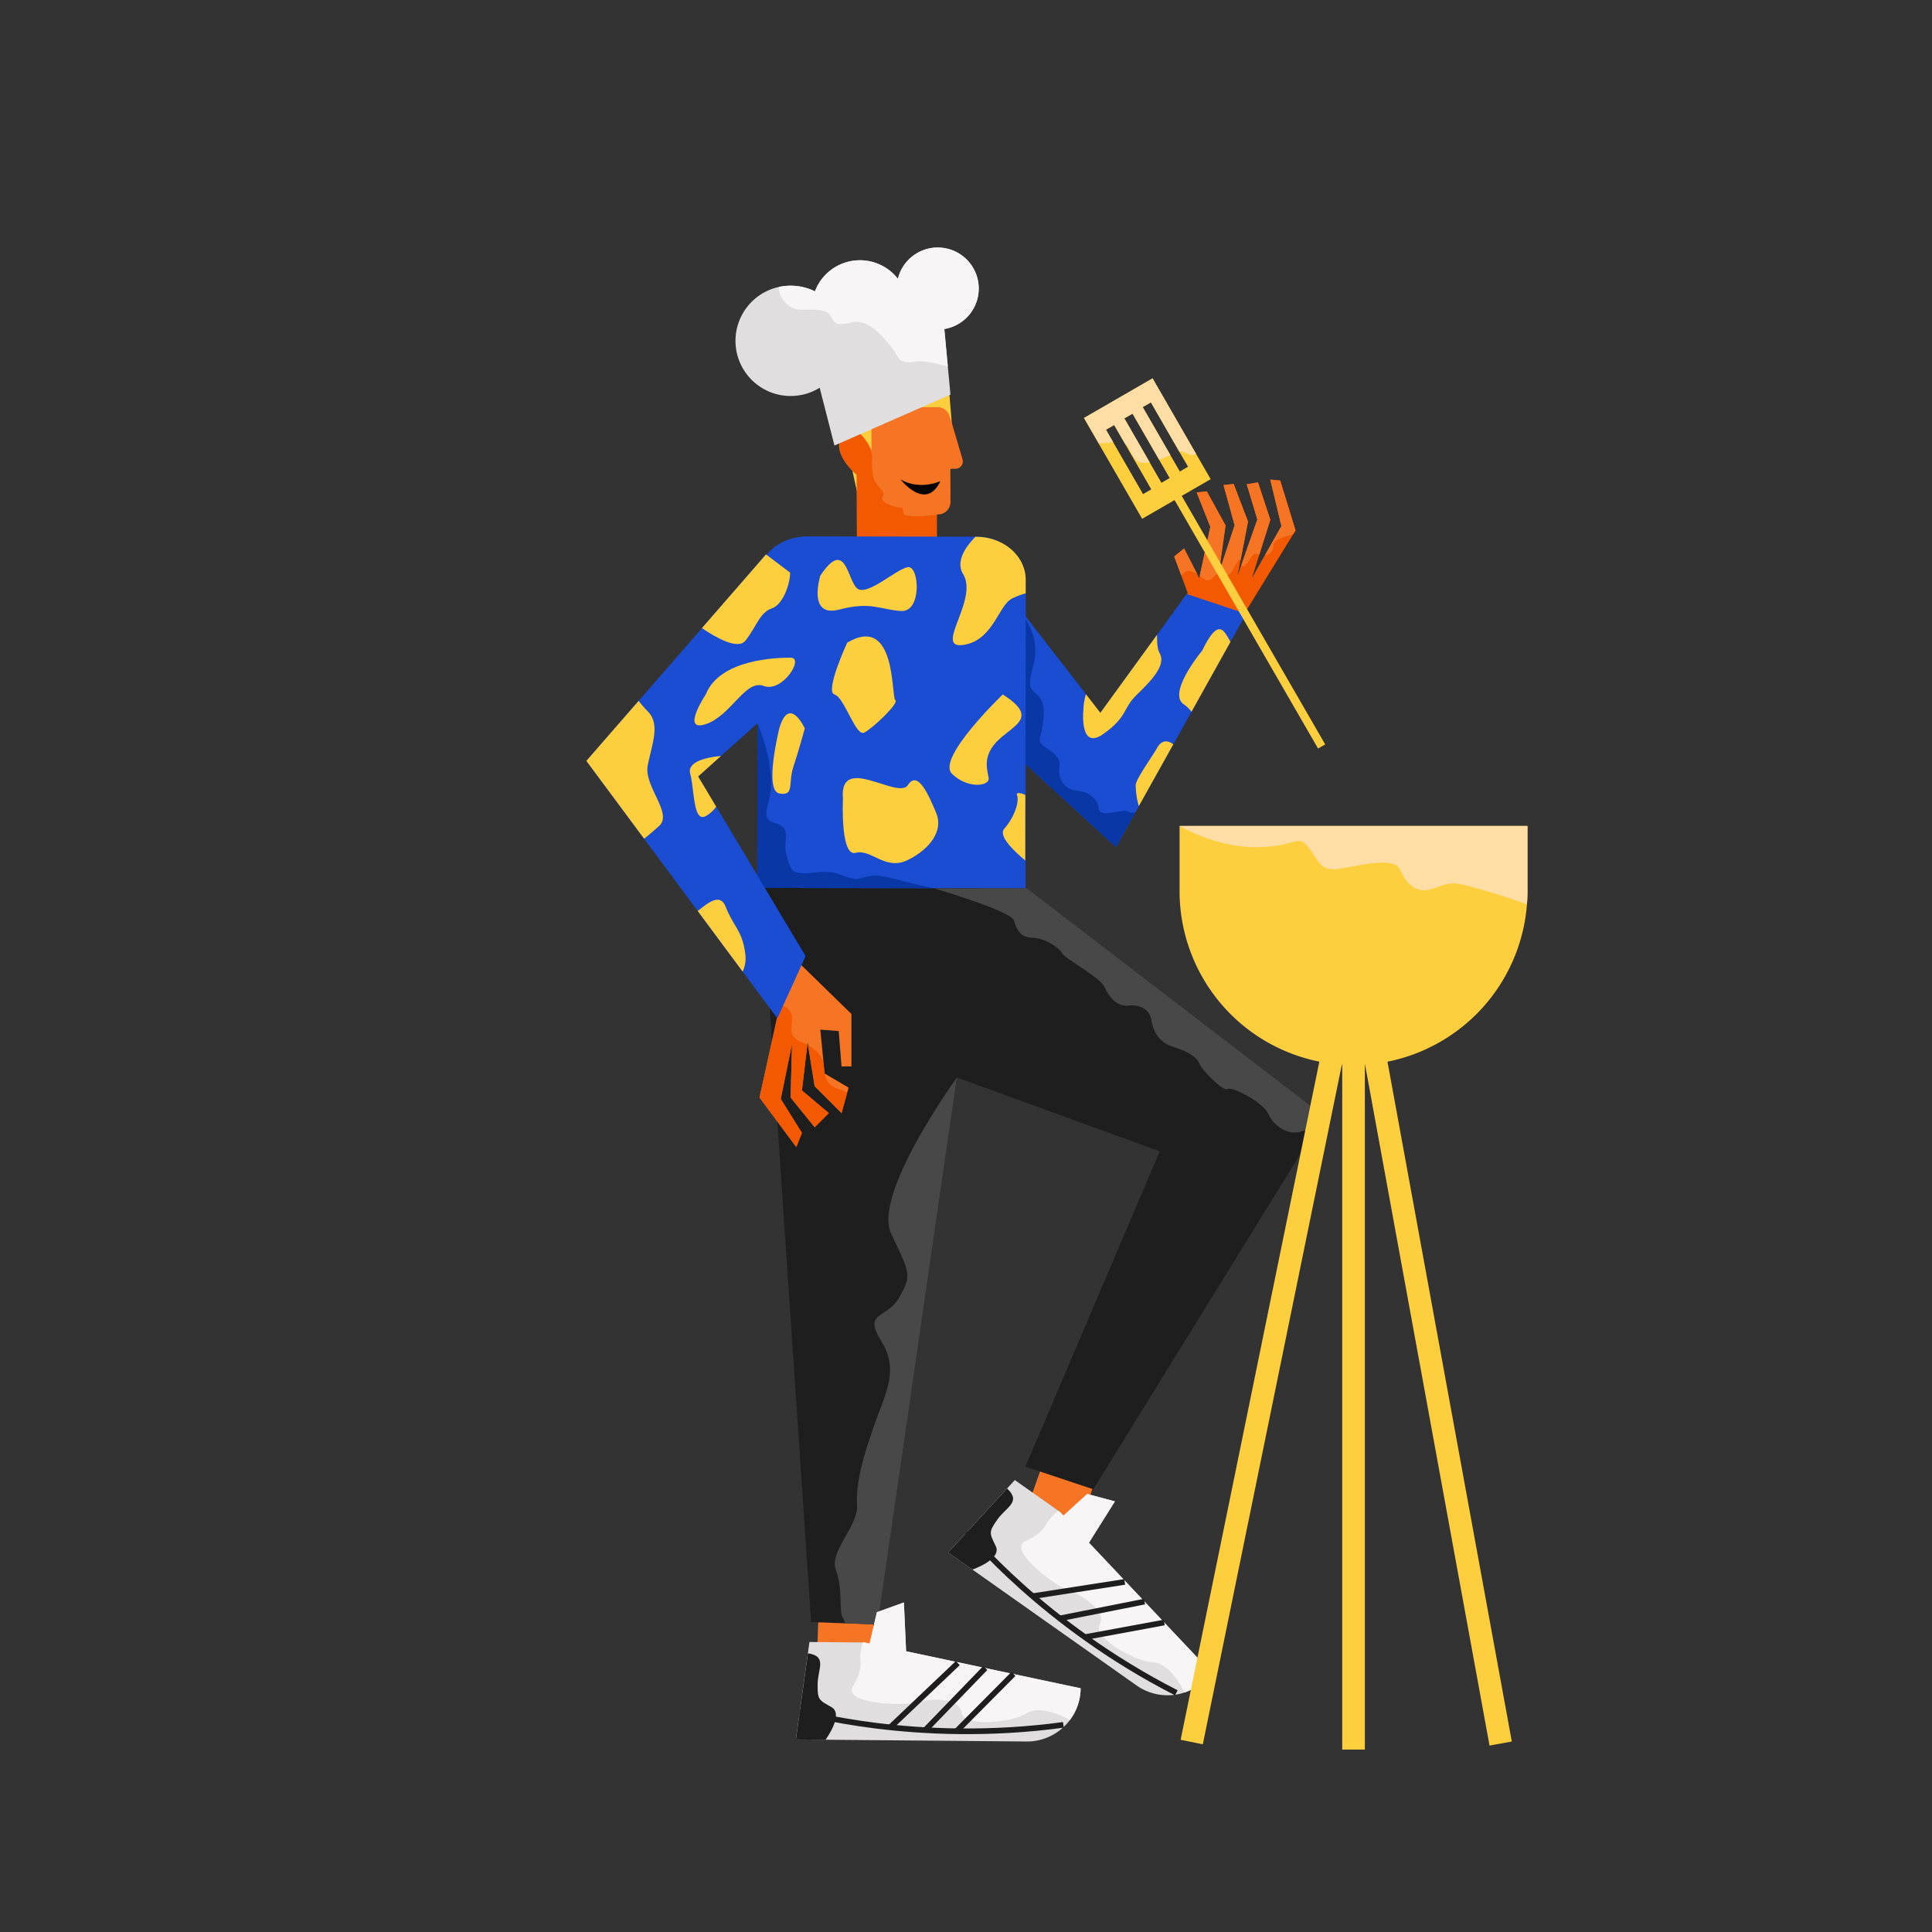 <svg id="Capa_1" data-name="Capa 1" xmlns="http://www.w3.org/2000/svg" viewBox="0 0 1366 1366"><rect x="0" y="0" width="1366" height="1366" fill="#333333" stroke="none"/><title>Mesa de trabajo 19</title><polygon points="916 375 914.27 377.81 873 445 867.34 442.12 831.75 433.39 839.75 419.28 835.14 406.79 830.23 393.47 837.19 387.76 846.29 405.56 847.9 408.72 848.28 406.98 855.74 372.54 846.08 348.14 853.25 347.43 866.51 371.48 861.76 405.12 872.91 371.4 865.07 342.91 872.25 342.2 882.41 368.79 877.09 396.21 875 407 877.73 399.23 888.95 367.3 881.46 342.4 889.41 341.06 898.17 367.5 890.42 392.04 885.19 408.62 894.27 392.65 906 372 898.13 339.08 905.17 339.77 916 375" fill="#f25900"/><path d="M837.19,387.76l9.1,17.8A11.22,11.22,0,0,0,842,404c-5.22-.75-4.88,1.85-6.86,2.79l-4.91-13.32Z" fill="#f67524"/><path d="M882.41,368.79l-5.32,27.42L877,396c-1-2-3,3-6,8s-5,1-8,1-4,3-8,5c-2.45,1.23-4.16-.93-6.72-3l7.46-34.44-9.66-24.4,7.17-.71,13.26,24.05-4.75,33.64,11.15-33.72-7.84-28.49,7.18-.71Z" fill="#f67524"/><path d="M898.17,367.5,890.42,392c-5.57-2-5.42,3-9.42,7-2.31,2.31-3,1.62-3.27.23L889,367.3l-7.49-24.9,7.95-1.34Z" fill="#f67524"/><path d="M916,375l-1.73,2.81A71.62,71.62,0,0,0,907,380c-8,3-6,5-7,8a6.46,6.46,0,0,1-5.73,4.65L906,372l-7.87-32.92,7,.69Z" fill="#f67524"/><polygon points="610 366 587 262 669 251 673 300 628 304 610 366" fill="#fdcf3f"/><rect x="552.21" y="1107.8" width="93" height="39" transform="translate(1747.13 570.16) rotate(92.09)" fill="#f67524"/><path d="M698,614.08,676.58,761.85v0l-46,317.05-10.11,69.69-23.05-.84-23.92-.88L537.13,608.2Z" fill="#1e1e1e"/><rect x="711.55" y="1015.1" width="93" height="39" transform="translate(-470.8 1401.97) rotate(-70.41)" fill="#f67524"/><path d="M768.73,1056.29l-16.85,15.31-2.49-2.64-31.86-22.5-47.15,51.18,133.16,94a38,38,0,0,0,53-9.13l-86.56-91.77,18.35-29.22Z" fill="#e0dede"/><path d="M687.51,1109.74s21-7.19,16.56-16.47-5.28-9.85,1.06-18.84,17.18-12.35,6.93-22l-41.68,45.24Z" fill="#1e1e1e"/><path d="M768.73,1056.29l-16.85,15.31-2.49-2.64-1.12-.79a50,50,0,0,0-6.52,6.41c-2.88,4.08-4.13,9.32-16.77,15.09s18.88,30.47,30.8,34.91,26.67,15.45,21.72,24.2,24.55,25.9,37.58,26.53,22.39,21.34,22.39,21.34h0a37.79,37.79,0,0,0,19-14.14l-86.56-91.77,18.35-29.22Z" fill="#f7f5f5"/><path d="M684,1082.87s53.25,65.88,147.71,114" fill="none" stroke="#1e1e1e" stroke-miterlimit="10" stroke-width="4"/><line x1="823.16" y1="1147.17" x2="767.06" y2="1157.53" fill="none" stroke="#1e1e1e" stroke-miterlimit="10" stroke-width="4"/><line x1="809.21" y1="1132.38" x2="749.31" y2="1144.28" fill="none" stroke="#1e1e1e" stroke-miterlimit="10" stroke-width="4"/><line x1="795.23" y1="1118.46" x2="730.12" y2="1128.57" fill="none" stroke="#1e1e1e" stroke-miterlimit="10" stroke-width="4"/><polygon points="936 789 929.28 799.89 773 1053 725 1037 820 814 595.06 732.21 629.9 655.56 642.9 626.98 661.69 585.64 701.39 609.13 725.76 627.81 936 789" fill="#1e1e1e"/><path d="M605.75,335.7l.17,48.4h1.52l54.95-.2,0-13.45v-6.72h.86a8.85,8.85,0,0,0,8.79-8.85l-.08-23.45h3.59a5.19,5.19,0,0,0,5-6.65L671.77,295l-.12.34a8.84,8.84,0,0,0-8.74-7.45l-38,.13a8.85,8.85,0,0,0-8.81,8.85l.08,21.51c-.09-.18-.76-1.62-1.88-3.54-.53-.92-1.18-1.95-1.89-3a1,1,0,0,1-.14-.2C608.32,306,602,300,596,307.49,586.34,319.63,605.75,335.7,605.75,335.7Z" fill="#f67524"/><path d="M605.75,335.7l.1,29.83.07,18.57h1.52L662,383l.33-18.09L662,364s-22.2,2.69-23.07-.8.4-4.11-3.7-4.51-13.52-3.77-11.24-7.2-2.08-6-4.84-10.22-2.89-12.71-2.49-16.82c.29-2.88-.91-6.69-2.36-9.56a16.16,16.16,0,0,0-1.89-3,1,1,0,0,1-.14-.2C608.32,306,602,300,596,307.49,586.34,319.63,605.75,335.7,605.75,335.7Z" fill="#f25900"/><path d="M725.2,410v.15l0,8.58v6.56l0,10.57-.07,39.83,0,24.2v1.41l0,16.22,0,22.73v6.88l0,15-.05,28.48v.24l0,14.94h0v2.63l0,19.58v.11L660,628h0l-117.2-.21h-7.37l0-12.26V614l.1-52.77.06-35.33,0-14.32v-9.91l.1-61.86h0l0-21.29,0-8.91a25.25,25.25,0,0,1,.15-2.76,28.06,28.06,0,0,1,7.17-15.79l.1-.11a33.79,33.79,0,0,1,7.93-6.45l.6-.34a37.51,37.51,0,0,1,10.67-4,39.7,39.7,0,0,1,8.38-.87l21.82,0,82.38.14,14.66,0h.69a37,37,0,0,1,4.62.28,37.91,37.91,0,0,1,10.77,2.86C717.27,387.61,725.22,398,725.2,410Z" fill="#1a4dd1"/><path d="M881,434l-11,19.8-27.57,49.45-12.84,23L805.17,570l-2.47,4.44L789,599l-63.92-58.7-.11-.1L642,464l38.54-71.7h0l2.6-4.85,0,0L685,384l.32.41,30.07,38.8,9.76,12.6,42.64,55L778,504l40.06-55.17L839,420Z" fill="#1a4dd1"/><path d="M936,789l-6.72,10.89c-3-.57-6.2-1-9.28.11-8,3-19-3-23-12s-26-20-29-18-18-13-20-18-9-9-19-12-14-12-15-19-8-11-16-10-14-6-17-13-28-20-30-24-13-11-21-11-11-5-13-12-56.56-22.9-56.56-22.9L725,628l.76-.19Z" fill="#494848"/><path d="M659.94,628l-124.57-.22,0-13.76.1-52.77.06-35.33,0-14.32A118.85,118.85,0,0,1,545,548c2,21-10,30,3,34s5,12,8,22,2,15,19,13,18,2,27,4,10-5,29,0C649.15,625.78,659.08,627.81,659.94,628Z" fill="#0a37a6"/><path d="M802.7,574.43,789,599l-63.92-58.7L725.2,438s7.8,11,6.8,24-8,22,0,28,6,16,5,24-5,10,3,15,10,9,9,14,2,15,12,16,15,6,16,13,18-1,21,2C798.71,574.71,800.45,574.75,802.7,574.43Z" fill="#0a37a6"/><path d="M724.94,562.11l-.05,28.48v.24l0,14.94h0v2.63C716,601,705.8,590.8,710,586c7-8,11-19,9-24C718.37,560.43,721.2,560.14,724.94,562.11Z" fill="#fdcf3f"/><path d="M596,565s-2,41,9,38,21,13,37,5,25-21,20-33-13-31-20-20S593,532,596,565Z" fill="#fdcf3f"/><path d="M725.2,410v.15l0,8.58v.79a53.1,53.1,0,0,0-9.79,3.74C705.77,428.42,702,453,681,456s11-32,0-50c-2.66-4.36-2.4-9.07-.46-13.7a30.24,30.24,0,0,1,2.61-4.86c.66-1,1.4-2,2.17-3a61.78,61.78,0,0,1,4.3-4.9h.69a37,37,0,0,1,4.62.28,37.91,37.91,0,0,1,10.77,2.86C717.27,387.61,725.22,398,725.2,410Z" fill="#fdcf3f"/><path d="M829.55,526.28,805.17,570A55.44,55.44,0,0,1,803,555c0-4,12.6-21.5,15-26C821.23,523,825.76,523.24,829.55,526.28Z" fill="#fdcf3f"/><path d="M803,492c-9,9-6,15-23,27s-14-17-14-17a41.66,41.66,0,0,1,1.79-11.17L778,504l40.06-55.17c0,4.7.06,9.79,1.94,13.17C825,471,812,483,803,492Z" fill="#fdcf3f"/><path d="M870,453.8l-27.57,49.45A23.25,23.25,0,0,0,837,498c-12-8,13-38,13-38C861.65,436,865.35,445.87,870,453.8Z" fill="#fdcf3f"/><path d="M676.58,761.85v0l-46,317.05-10.11,69.69-23.05-.84A9.78,9.78,0,0,0,596,1144c-3-4,0-21-5-34s16-31,15-46,4-33,12-56,18-39,5-60,4-15,13-31,7-17-6-45S676.58,761.85,676.58,761.85Z" fill="#494848"/><path d="M620,1139.87l-5.14,22.18-3.55-.75-39-.35-9.61,68.92,163,1.44a37.84,37.84,0,0,0,27-10.9,36.79,36.79,0,0,0,3.78-4.31,37.75,37.75,0,0,0,7.59-22.46L640.65,1167.5,639.09,1133Z" fill="#e0dede"/><path d="M583.7,1230.05s13.19-17.88,4.23-23S578,1202,578.08,1191s7.08-19.93-6.85-22.06l-8.5,60.93Z" fill="#1e1e1e"/><path d="M620,1139.87l-5.14,22.18-3.55-.75-1.37,0a50.14,50.14,0,0,0-1.71,9c0,5,1.91,10-5.19,22s32.87,14.29,45.2,11.16,30.72-2.49,31.63,7.52,34.94,7.31,46,.41,30.56,4.79,30.56,4.79h0a37.75,37.75,0,0,0,7.59-22.46L640.65,1167.5,639.09,1133Z" fill="#f7f5f5"/><path d="M565.51,1210s81.28,23.83,186.32,9.55" fill="none" stroke="#1e1e1e" stroke-miterlimit="10" stroke-width="4"/><line x1="716.51" y1="1183.57" x2="676.31" y2="1224.04" fill="none" stroke="#1e1e1e" stroke-miterlimit="10" stroke-width="4"/><line x1="696.63" y1="1179.36" x2="654.17" y2="1223.26" fill="none" stroke="#1e1e1e" stroke-miterlimit="10" stroke-width="4"/><line x1="677.21" y1="1175.88" x2="629.44" y2="1221.27" fill="none" stroke="#1e1e1e" stroke-miterlimit="10" stroke-width="4"/><path d="M834,584v46a123,123,0,0,0,98.83,120.62l-98.07,479.47,15.67,3.21,98.31-480.58H949V1237h16V752.74h.16l88,481.45,15.74-2.88L981,750.65a123.06,123.06,0,0,0,98.61-111.26q.35-4.65.35-9.39V584Z" fill="#fdcf3f"/><path d="M664.88,340.18S650.59,347,636.73,339C636.73,339,654.62,362,664.88,340.18Z" fill="#040101"/><path d="M667.67,232.62l2.48,26.55L672,279l-82,36-10.46-40.85a39,39,0,1,1-28.87-71.26A39.37,39.37,0,0,1,559,202a38.87,38.87,0,0,1,17.19,4,34,34,0,0,1,58.64-8.87,29,29,0,1,1,32.84,35.5Z" fill="#e0dede"/><path d="M667.67,232.62l2.48,26.55c-7.4-1.78-14.85-4.44-22.9-3.42C633.5,257.5,636,252,630,245s-16-20-28-17-12,0-15-5-12-4-21-4c-7,0-15.48-7.07-15.33-16.11A39.37,39.37,0,0,1,559,202a38.87,38.87,0,0,1,17.19,4,34,34,0,0,1,58.64-8.87,29,29,0,1,1,32.84,35.5Z" fill="#f7f5f5"/><path d="M835.52,350.62,856,338.79l-10.33-17.88-30.81-53.36-48.45,28,10.39,18,30.74,53.26,22.93-13.24L931.92,529.24l5.05-2.91Zm-21.8-66.15,20,34.72L840,330l-5.82,3.36-6.7-11.6L807.9,287.83Zm-5.54,64.89L787,312.61l-5.07-8.78,5.82-3.36,7.8,13.52L814,346Zm13-8-8.4-14.55-17.88-31,5.82-3.36,11.81,20.46,6.92,12L827,338l-4.12,2.38Z" fill="#fdcf3f"/><path d="M593,729l-13-1,2.42,25v0c0,.19,0,.38.05.57l.29,3a.41.41,0,0,0,0,.11L583,759l.14.08L600,769l-1,3.44L595,787l-19-19-4.67-29-.33-2-.2,1.74L567,771l19,16-10,10-17-21,1-38-8,39,15,24-4,10-26-35,13.67-62,.86-4L559,675l43,41.94V754h-7Z" fill="#f67524"/><path d="M567,771l19,16-10,10-17-21,1-38-8,39,15,24-4,10-26-35,13.67-62,.86-4c4.87,2.21,8.47,4.63,8.47,10,0,7-3,13,7,17,1.36.55,2.63,1.13,3.8,1.74Z" fill="#f25900"/><path d="M599,772.44,595,787l-19-19-4.67-29c7.08,3.86,10.59,8.91,11.09,14v0c0,.19,0,.38.05.57.09.95.17,1.95.29,3a.41.41,0,0,0,0,.11c.09.8.21,1.62.37,2.43.86,4.48,3,8.87,9.86,10.92A38.38,38.38,0,0,1,599,772.44Z" fill="#f25900"/><polygon points="610.6 444 601.95 451.76 571.62 478.98 534.19 512.57 509.71 534.54 493.6 549 497.14 554.92 506.37 570.35 525.59 602.45 534 616.49 534 616.51 541.34 628.78 569.6 676 557.22 703.23 549.6 720 543.14 711.29 525.08 686.94 514.81 673.1 493.31 644.12 474.97 619.39 455.4 593.01 423.69 550.25 414.6 538 421.53 530.04 421.54 530.03 451.5 495.59 455.84 490.6 496.29 444.09 499.2 440.74 530.82 404.4 541.6 392 541.68 392.06 556.17 402.98 558.66 404.86 610.6 444" fill="#1a4dd1"/><path d="M466,584c-2.87,2.58-6.56,5.82-10.6,9l-31.71-42.76L414.6,538l6.93-8h0l30-34.44A94.13,94.13,0,0,0,458,503c9,9,3,23,0,38S476,575,466,584Z" fill="#fdcf3f"/><path d="M558.66,404.86c-.18,9.72-5.85,22.87-12.66,25.14-9,3-11,13-19,23-5.34,6.68-20.93-2.25-30.71-8.91l2.91-3.35,31.62-36.34L541.6,392l.08.06L556.17,403Z" fill="#fdcf3f"/><path d="M525.08,686.94,514.81,673.1l-21.5-29c7.17-5.66,15.77-12.91,19.69-3.12,6,15,12,17,14,34A22.06,22.06,0,0,1,525.08,686.94Z" fill="#fdcf3f"/><path d="M497.14,554.92l9.23,15.43A22.78,22.78,0,0,1,499,577c-9,5-8-19-11-30s21.71-12.46,21.71-12.46L493.6,549Z" fill="#fdcf3f"/><path d="M599,454.37S583,489,590,491s15,30,21,27,25-21,22-23S634.08,433.74,599,454.37Z" fill="#fdcf3f"/><path d="M551,515s-11,44,0,46,6-7,10-19,8-27,8-27S558,491,551,515Z" fill="#fdcf3f"/><path d="M580,407s-9.41,29.91,13.29,24S622,431,637,432s13-32,5-31-29,21-36,15S598,380,580,407Z" fill="#fdcf3f"/><path d="M499,491s-18,27,0,21,28-32,41-27,29-20,19-20S509,466,499,491Z" fill="#fdcf3f"/><path d="M709,491s-47,45-36,56,27,9,26,3-4.65-16.12,7.18-27.06S734,507,709,491Z" fill="#fdcf3f"/><path d="M1080,584v46q0,4.74-.35,9.39S1059,632,1044,628s-17-5-30,0-20-4-24-13-25-4-41-1-16-5-24-15-8,0-37,0-54-15-54-15Z" fill="#fedea4"/><path d="M845.67,320.91A6.23,6.23,0,0,1,840,321c-3-1.52-4.63-2-6.24-1.81l-20-34.72-5.82,3.36,19.58,33.93a83.88,83.88,0,0,1-8,3.15l-6.92-12-11.81-20.46-5.82,3.36,17.88,31c-8.66,1.79-10.63-1.57-14.56-9.65a7.5,7.5,0,0,0-2.7-3.17l-7.8-13.52-5.82,3.36,5.07,8.78c-3.11.22-6.58.77-10.17.9l-10.39-18,48.45-28Z" fill="#fedea4"/></svg>